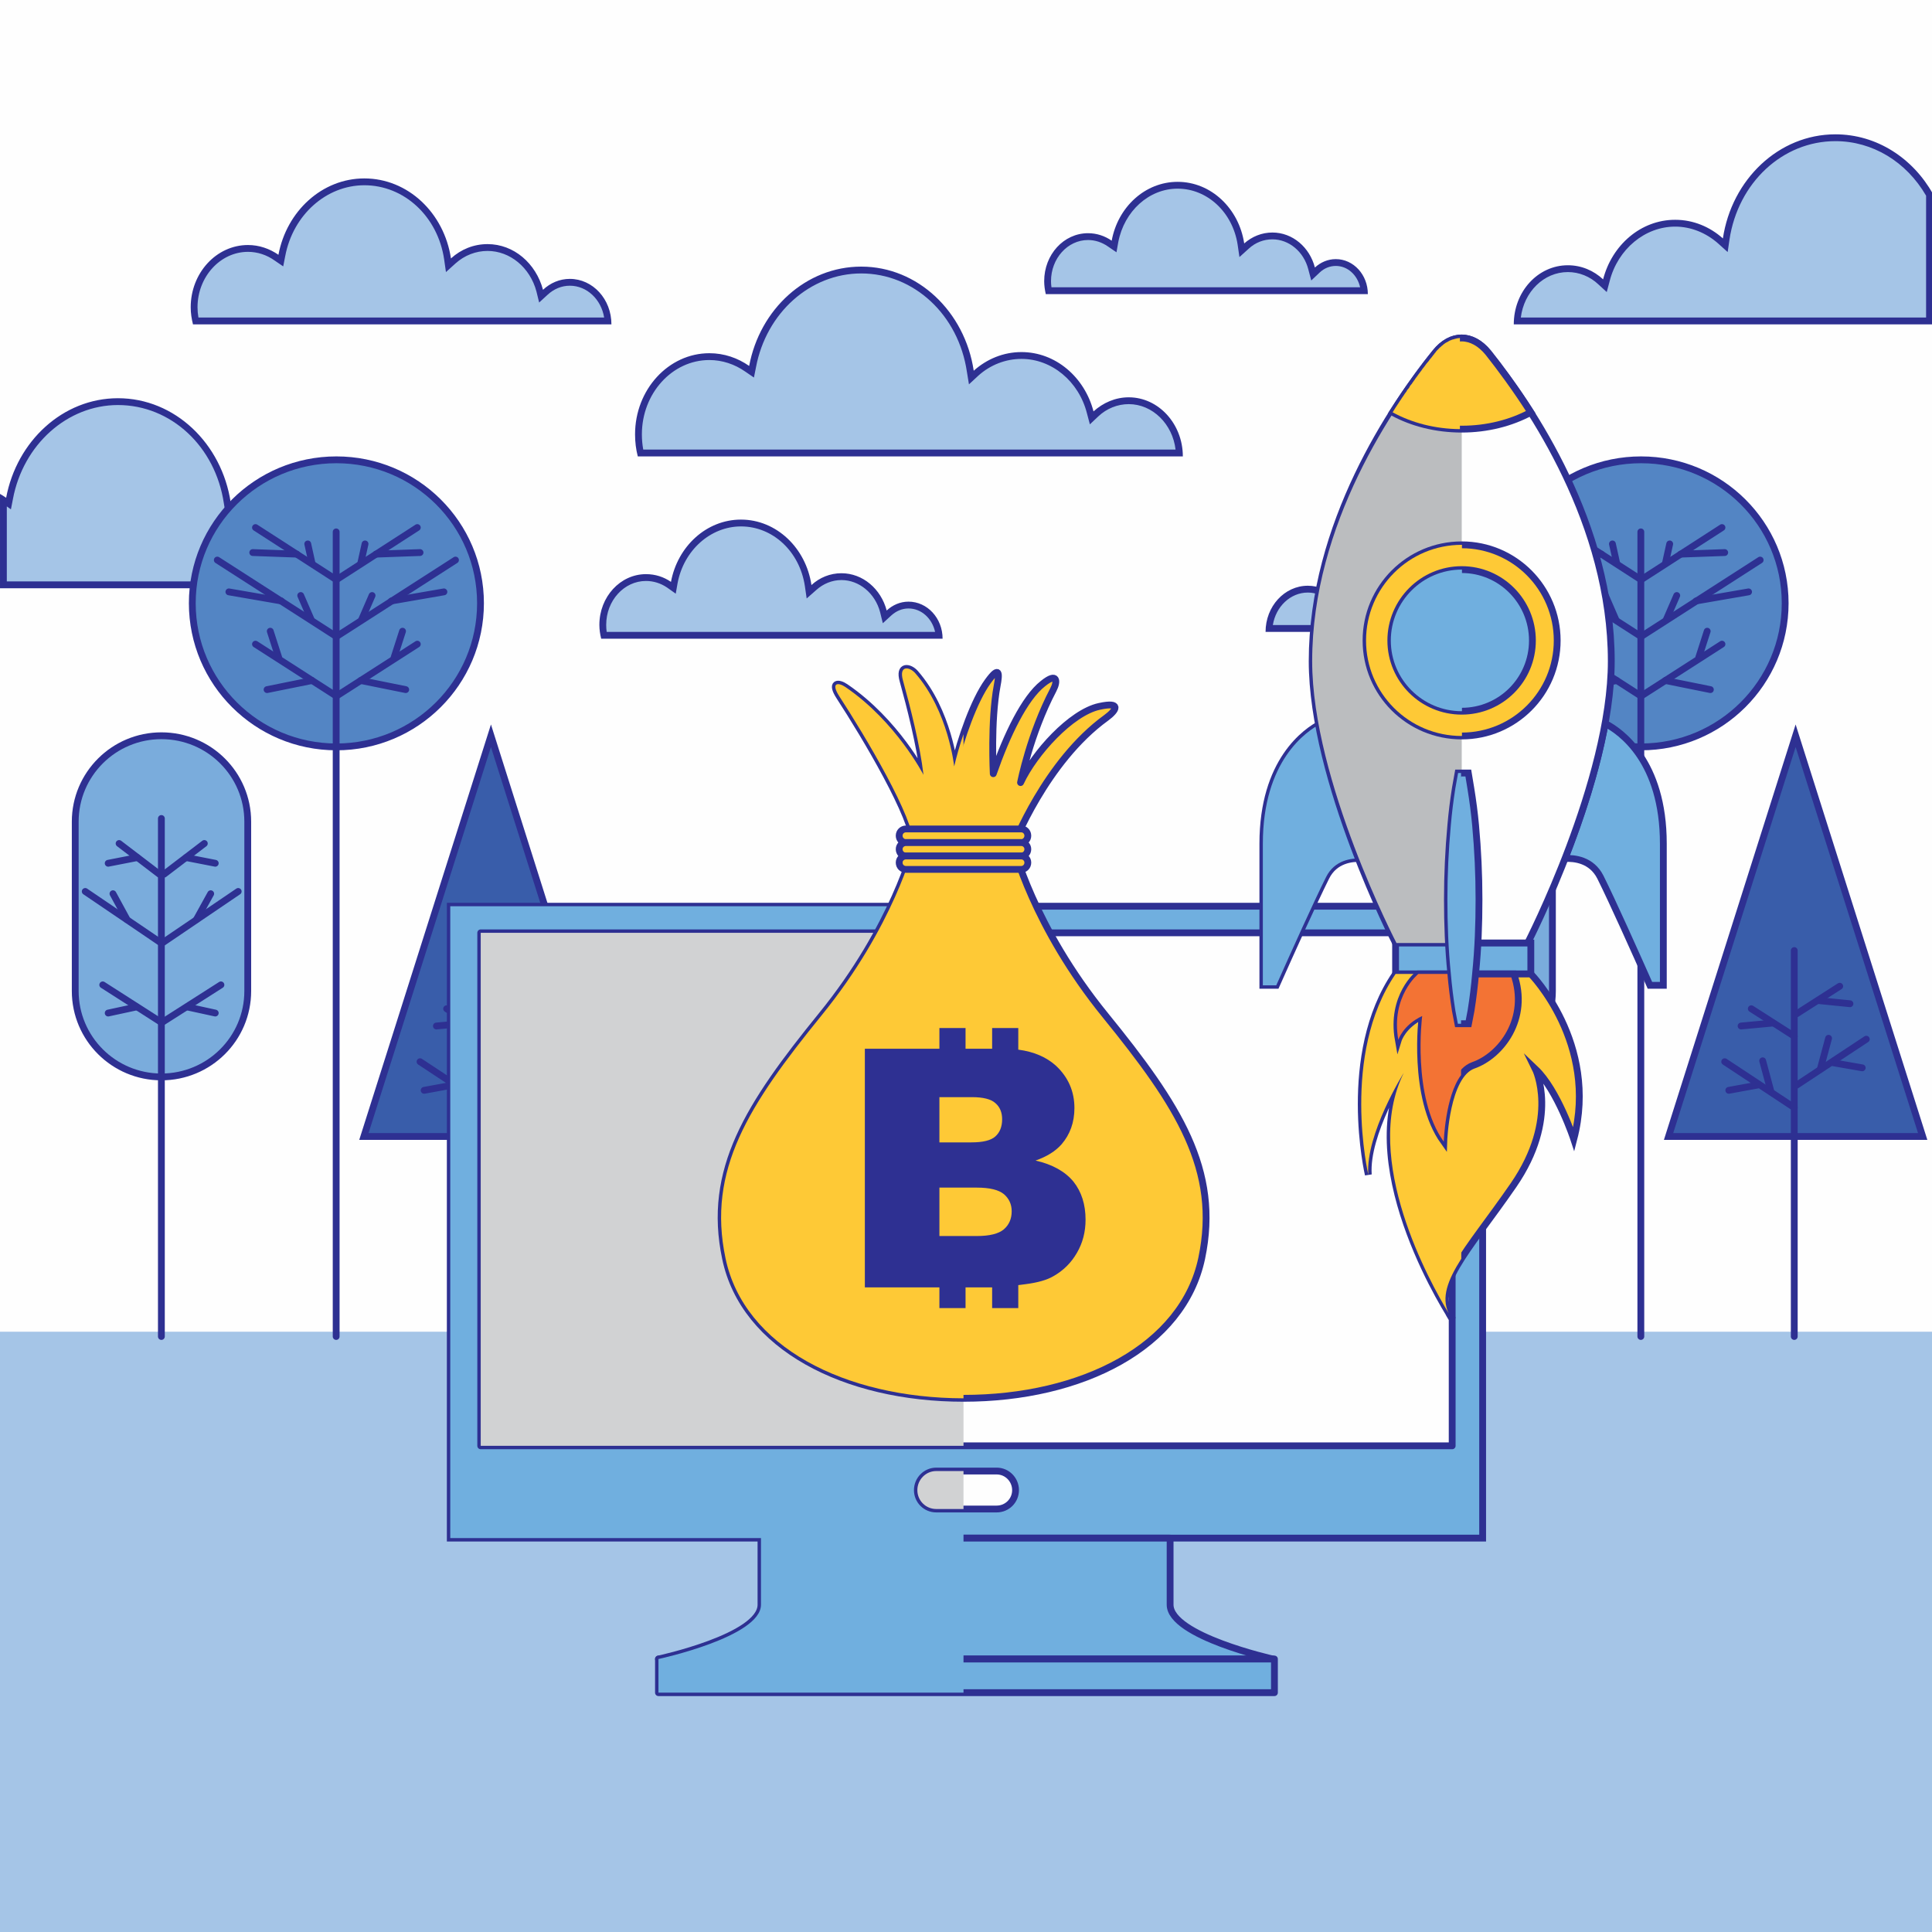 <svg version="1.2" xmlns="http://www.w3.org/2000/svg" viewBox="0 0 850 850" width="500" height="500">
	<title>ico-ai</title>
	<style>
		.s0 { fill: #fefefe } 
		.s1 { fill: #a5c5e7 } 
		.s2 { fill: #2e3092 } 
		.s3 { fill: #5385c4;stroke: #2e3092;stroke-miterlimit:10;stroke-width: 3 } 
		.s4 { fill: none;stroke: #2e3092;stroke-linecap: round;stroke-linejoin: round;stroke-width: 3 } 
		.s5 { fill: #7aacdc;stroke: #2e3092;stroke-miterlimit:10;stroke-width: 3 } 
		.s6 { fill: #395daa;stroke: #2e3092;stroke-miterlimit:10;stroke-width: 3 } 
		.s7 { fill: #70afdf;stroke: #2e3092;stroke-miterlimit:10;stroke-width: 3 } 
		.s8 { fill: #70afdf;stroke: #2e3092;stroke-linecap: round;stroke-linejoin: round;stroke-width: 3 } 
		.s9 { mix-blend-mode: multiply;fill: #70afdf } 
		.s10 { fill: #fefefe;stroke: #2e3092;stroke-linecap: round;stroke-linejoin: round;stroke-width: 3 } 
		.s11 { mix-blend-mode: multiply;fill: #d1d2d3 } 
		.s12 { fill: #fec936;stroke: #2e3092;stroke-miterlimit:10;stroke-width: 3 } 
		.s13 { fill: #fec936;stroke: #2e3092;stroke-linecap: round;stroke-linejoin: round;stroke-width: 3 } 
		.s14 { mix-blend-mode: multiply;fill: #fec936 } 
		.s15 { fill: #fefefe;stroke: #2e3092;stroke-miterlimit:10;stroke-width: 3 } 
		.s16 { fill: #f37334;stroke: #2e3092;stroke-miterlimit:10;stroke-width: 3 } 
		.s17 { mix-blend-mode: multiply;fill: #f37334 } 
		.s18 { mix-blend-mode: multiply;fill: #bbbdbf } 
	</style>
	<g id="Capa 1">
		<g id="Paquete de vectores: motivo de puntos 15">
		</g>
		<g id="Paquete de vectores: motivo de puntos 15">
		</g>
		<g id="Paquete de vectores: motivo de puntos 03">
		</g>
		<g id="&lt;Group&gt;">
			<g id="&lt;Group&gt;">
				<path id="&lt;Path&gt;" class="s0" d="m850.4-0.4h-850.4v850.4h850.4z"/>
				<path id="&lt;Path&gt;" class="s1" d="m850.4 585.9h-850.4v264.1h850.4z"/>
				<g id="&lt;Group&gt;">
					<g id="&lt;Group&gt;">
						<path id="&lt;Path&gt;" class="s1" d="m667.5 141.2c0.7-12.9 10.4-23 22.3-23 5.3 0 10.4 2 14.4 5.8l1.9 1.7 0.6-2.4c3.8-14.8 16.3-25.1 30.3-25.1 7.3 0 14.4 2.8 20 7.9l2 1.8 0.5-2.7c3.8-25.9 24.1-44.6 48-44.6 17 0 32.4 9.4 41.4 25.1v55.5z"/>
						<path id="&lt;Compound Path&gt;" fill-rule="evenodd" class="s2" d="m850.4 85.3v57.4h-184.4c0-14.4 10.6-26 23.8-26 5.9 0 11.3 2.3 15.5 6.2 3.9-15.1 16.6-26.2 31.7-26.2 8 0 15.3 3.1 21 8.2 3.9-26 24.6-45.8 49.5-45.8 18.2 0 34.1 10.5 42.9 26.2zm-89.5 20.1l-0.8 5.5-4.1-3.7c-5.4-4.8-12.1-7.5-19-7.5-13.3 0-25.2 9.9-28.8 23.9l-1.3 4.9-3.7-3.4c-3.7-3.5-8.5-5.4-13.4-5.4-10.6 0-19.3 8.7-20.7 20h178.3v-53.6c-8.7-15-23.6-24-39.9-24-23.2 0-42.8 18.2-46.6 43.3z"/>
					</g>
					<g id="&lt;Group&gt;">
						<path id="&lt;Path&gt;" class="s1" d="m558.4 276.5c0.7-9.7 8-17.3 17-17.3 4 0 7.9 1.6 11 4.5l1.8 1.7 0.7-2.4c2.9-11.4 12.5-19.3 23.2-19.3 5.6 0 11 2.2 15.3 6l2.1 1.9 0.4-2.8c3-19.9 18.6-34.4 37.1-34.4 17.8 0 33.3 13.8 36.9 32.9l0.4 2.2 1.9-1.3c3.8-2.6 8.3-4 12.8-4 13.2 0 24 11.8 24 26.2q0 3-0.7 6.1z"/>
						<path id="&lt;Compound Path&gt;" fill-rule="evenodd" class="s2" d="m705.3 247c4-2.7 8.7-4.3 13.7-4.3 14.1 0 25.5 12.4 25.5 27.7 0 2.7-0.4 5.2-1 7.6h-186.7c0-11.2 8.3-20.3 18.6-20.3 4.6 0 8.8 1.9 12 4.9 3.1-11.8 13-20.4 24.7-20.4 6.2 0 11.9 2.4 16.3 6.4 3.1-20.2 19.2-35.7 38.6-35.7 18.9 0 34.7 14.7 38.3 34.1zm-73.9 2.1l-0.8 5.5-4.2-3.8c-4-3.6-9.1-5.6-14.3-5.6-10 0-19 7.5-21.8 18.1l-1.2 4.9-3.7-3.4c-2.8-2.6-6.4-4.1-10-4.1-7.7 0-14.1 6.2-15.4 14.3h181.1q0.4-2.3 0.4-4.6c0-13.6-10.1-24.7-22.5-24.7-4.2 0-8.4 1.3-11.9 3.8l-3.8 2.6-0.9-4.6c-3.4-18.3-18.3-31.6-35.4-31.6-17.7 0-32.7 14-35.6 33.2z"/>
					</g>
					<g id="&lt;Group&gt;">
						<path id="&lt;Path&gt;" class="s1" d="m461.3 127.9q-0.4-2.1-0.4-4.2c0-10.8 8-19.6 17.8-19.6 3.4 0 6.7 1.1 9.5 3l1.9 1.4 0.4-2.3c2.7-14.3 14.3-24.7 27.6-24.7 13.9 0 25.6 10.9 27.8 25.9l0.5 2.7 2-1.9c3.2-2.8 7.3-4.4 11.4-4.4 8 0 15.1 5.9 17.3 14.3l0.6 2.4 1.9-1.7c2.2-2.1 5.1-3.3 8.1-3.3 6.5 0 11.8 5.5 12.5 12.4z"/>
						<path id="&lt;Compound Path&gt;" fill-rule="evenodd" class="s2" d="m547.4 107.1c3.4-3 7.7-4.8 12.4-4.8 8.9 0 16.4 6.5 18.7 15.4 2.5-2.3 5.7-3.7 9.2-3.7 7.8 0 14.1 6.9 14.1 15.4h-141.7c-0.4-1.8-0.7-3.7-0.7-5.7 0-11.7 8.6-21.1 19.3-21.1 3.8 0 7.4 1.2 10.4 3.3 2.7-14.8 14.7-25.9 29-25.9 14.8 0 27 11.8 29.3 27.1zm-55.4-0.6l-0.8 4.5-3.8-2.6c-2.6-1.8-5.6-2.8-8.7-2.8-9 0-16.3 8.1-16.3 18.1q0 1.3 0.2 2.7h135.8c-1.2-5.4-5.5-9.4-10.7-9.4-2.6 0-5.1 1-7.1 2.9l-3.7 3.5-1.3-4.9c-2-7.8-8.5-13.2-15.8-13.2-3.8 0-7.5 1.4-10.4 4.1l-4.1 3.7-0.8-5.5c-2.2-14.2-13.3-24.6-26.4-24.6-12.6 0-23.5 9.9-26.1 23.5z"/>
					</g>
					<g id="&lt;Group&gt;">
						<path id="&lt;Path&gt;" class="s1" d="m86.1 141.2q-0.7-3-0.7-6c0-14.3 10.6-25.9 23.7-25.9 4.4 0 8.8 1.4 12.6 4l1.9 1.4 0.4-2.3c3.5-18.8 18.8-32.4 36.3-32.4 18.3 0 33.6 14.3 36.6 33.9l0.4 2.8 2.1-1.9c4.2-3.8 9.6-5.9 15.1-5.9 10.6 0 20 7.8 22.9 18.9l0.6 2.5 1.9-1.7c3-2.9 6.9-4.4 10.8-4.4 8.8 0 16.1 7.5 16.8 17z"/>
						<path id="&lt;Compound Path&gt;" fill-rule="evenodd" class="s2" d="m198.4 113.7c4.4-4 10-6.3 16.1-6.3 11.6 0 21.3 8.5 24.4 20.1 3.2-3 7.3-4.8 11.8-4.8 10.1 0 18.3 8.9 18.3 20h-184.1c-0.6-2.4-1-4.9-1-7.5 0-15.1 11.3-27.4 25.2-27.4 4.9 0 9.5 1.6 13.4 4.3 3.6-19.2 19.2-33.6 37.8-33.6 19.2 0 35.1 15.2 38.1 35.2zm-72.9-1.1l-0.9 4.6-3.8-2.6c-3.5-2.5-7.6-3.8-11.7-3.8-12.2 0-22.2 11-22.2 24.4q0 2.2 0.4 4.5h178.5c-1.3-8-7.6-14-15.1-14-3.6 0-7 1.4-9.8 4l-3.7 3.4-1.2-4.9c-2.8-10.5-11.6-17.8-21.5-17.8-5.1 0-10.1 1.9-14.1 5.5l-4.2 3.8-0.8-5.6c-2.8-18.9-17.6-32.6-35.1-32.6-16.8 0-31.4 13.1-34.8 31.1z"/>
					</g>
					<g id="&lt;Group&gt;">
						<path id="&lt;Path&gt;" class="s1" d="m265.7 279.5q-0.5-2.3-0.5-4.6c0-11.5 8.5-20.8 19-20.8 3.6 0 7.1 1.1 10.1 3.2l1.9 1.3 0.5-2.3c2.8-15.1 15.1-26.2 29.3-26.2 14.7 0 27.2 11.6 29.6 27.5l0.4 2.7 2.1-1.8c3.4-3.1 7.7-4.8 12.1-4.8 8.5 0 16.1 6.3 18.4 15.3l0.6 2.4 1.9-1.7c2.4-2.3 5.5-3.5 8.6-3.5 7 0 12.7 5.8 13.4 13.3z"/>
						<path id="&lt;Compound Path&gt;" fill-rule="evenodd" class="s2" d="m357 257.4c3.6-3.3 8.2-5.2 13.2-5.2 9.4 0 17.4 6.9 19.9 16.4 2.6-2.4 5.9-3.9 9.6-3.9 8.3 0 15 7.3 15 16.3h-150.2c-0.5-2-0.8-4-0.8-6.1 0-12.3 9.2-22.3 20.5-22.3 4.1 0 7.8 1.2 11 3.4 2.9-15.6 15.6-27.4 30.8-27.4 15.6 0 28.6 12.5 31 28.8zm-58.9-0.8l-0.8 4.6-3.8-2.7c-2.8-1.9-6-2.9-9.3-2.9-9.6 0-17.5 8.6-17.5 19.3q0 1.5 0.2 3.1h144.5c-1.3-5.9-6-10.3-11.7-10.3-2.8 0-5.4 1.1-7.6 3.1l-3.7 3.4-1.2-4.9c-2.2-8.3-9.2-14.1-17-14.1-4.1 0-8 1.6-11.1 4.4l-4.2 3.7-0.8-5.5c-2.3-15.2-14.1-26.2-28.1-26.2-13.4 0-25.2 10.5-27.9 25z"/>
					</g>
					<g id="&lt;Group&gt;">
						<path id="&lt;Path&gt;" class="s1" d="m281.8 199.3q-0.9-4.1-0.9-8.2c0-18.8 14-34.2 31.2-34.2 5.9 0 11.7 1.9 16.7 5.4l1.9 1.3 0.4-2.3c4.6-24.7 24.7-42.5 47.8-42.5 23.9 0 44.1 18.7 48 44.5l0.4 2.8 2.1-1.9c5.6-5 12.7-7.8 20-7.8 14 0 26.4 10.3 30.3 25l0.6 2.5 1.8-1.8c4.1-3.7 9.2-5.8 14.5-5.8 11.8 0 21.6 10.2 22.3 23z"/>
						<path id="&lt;Compound Path&gt;" fill-rule="evenodd" class="s2" d="m428.4 163.1c5.7-5.1 13-8.2 21-8.2 15.1 0 27.8 11.1 31.7 26.1 4.2-3.8 9.6-6.2 15.5-6.2 13.1 0 23.8 11.7 23.8 26h-239.8c-0.8-3.1-1.2-6.3-1.2-9.7 0-19.7 14.7-35.7 32.7-35.7 6.5 0 12.5 2.1 17.5 5.6 4.7-25 25-43.7 49.3-43.7 24.9 0 45.6 19.8 49.5 45.8zm-95.8-1.5l-0.9 4.5-3.8-2.6c-4.7-3.3-10.2-5.1-15.8-5.1-16.4 0-29.7 14.7-29.7 32.7q0 3.4 0.6 6.7h234.2c-1.3-11.2-10.1-20-20.6-20-4.9 0-9.7 1.9-13.4 5.4l-3.7 3.5-1.3-4.9c-3.6-14.1-15.5-23.9-28.8-23.9-6.9 0-13.7 2.6-19 7.4l-4.1 3.8-0.9-5.5c-3.7-25.1-23.3-43.3-46.5-43.3-22.4 0-41.8 17.3-46.3 41.3z"/>
					</g>
					<g id="&lt;Group&gt;">
						<path id="&lt;Path&gt;" class="s1" d="m1.5 257.3v-37.3c0.1 0 2.3 1.5 2.3 1.5l0.4-2.2c4.6-24.7 24.7-42.6 47.7-42.6 24 0 44.2 18.8 48.1 44.6l0.4 2.7 2.1-1.8c5.6-5.1 12.7-7.9 20-7.9 14 0 26.4 10.3 30.3 25.1l0.6 2.4 1.8-1.7c4.1-3.8 9.2-5.8 14.5-5.8 11.8 0 21.6 10.2 22.3 23z"/>
						<path id="&lt;Compound Path&gt;" fill-rule="evenodd" class="s2" d="m101.5 221.1c5.7-5.2 13-8.3 21-8.3 15.1 0 27.8 11.1 31.7 26.2 4.2-3.9 9.6-6.2 15.5-6.2 13.1 0 23.8 11.6 23.8 26h-193.5v-41.5q1.4 0.8 2.7 1.7c4.7-25 25-43.8 49.2-43.8 25 0 45.7 19.9 49.6 45.9zm-95.8-1.6l-0.9 4.6-1.8-1.3v33h187.3c-1.3-11.3-10.1-20-20.6-20-4.9 0-9.7 1.9-13.4 5.4l-3.7 3.4-1.3-4.8c-3.6-14.1-15.5-24-28.8-24-6.9 0-13.7 2.7-19 7.5l-4.1 3.7-0.9-5.5c-3.7-25.1-23.3-43.3-46.6-43.3-22.3 0-41.7 17.4-46.2 41.3z"/>
					</g>
				</g>
			</g>
		</g>
		<g id="&lt;Group&gt;">
			<g id="&lt;Group&gt;">
				<g id="&lt;Group&gt;">
					<g id="&lt;Group&gt;">
						<path id="&lt;Path&gt;" class="s3" d="m658.6 265.4c0 34.9 28.4 63.2 63.4 63.2 35 0 63.4-28.3 63.4-63.2 0-34.9-28.4-63.1-63.4-63.1-35 0-63.4 28.2-63.4 63.1z"/>
						<g id="&lt;Group&gt;">
							<path id="&lt;Path&gt;" class="s4" d="m721.9 234v354"/>
							<g id="&lt;Group&gt;">
								<path id="&lt;Path&gt;" class="s4" d="m721.9 306.2l-35.5-22.8"/>
								<path id="&lt;Path&gt;" class="s4" d="m721.9 255l-35.5-22.9"/>
								<path id="&lt;Path&gt;" class="s4" d="m721.9 280l-52.3-33.6"/>
								<path id="&lt;Path&gt;" class="s4" d="m711.3 299.4l-19.8 4"/>
								<path id="&lt;Path&gt;" class="s4" d="m696.6 289.2l-3.7-11.5"/>
								<path id="&lt;Path&gt;" class="s4" d="m697.8 264.4l-23.1-4"/>
								<path id="&lt;Path&gt;" class="s4" d="m710.9 272.6l-4.6-10.6"/>
								<path id="&lt;Path&gt;" class="s4" d="m704.6 243.8l-19.4-0.7"/>
								<path id="&lt;Path&gt;" class="s4" d="m711.3 247.9l-1.9-8.6"/>
							</g>
							<g id="&lt;Group&gt;">
								<path id="&lt;Path&gt;" class="s4" d="m722.1 306.2l35.5-22.8"/>
								<path id="&lt;Path&gt;" class="s4" d="m722.1 255l35.5-22.9"/>
								<path id="&lt;Path&gt;" class="s4" d="m722.1 280l52.3-33.6"/>
								<path id="&lt;Path&gt;" class="s4" d="m732.7 299.4l19.8 4"/>
								<path id="&lt;Path&gt;" class="s4" d="m747.4 289.2l3.7-11.5"/>
								<path id="&lt;Path&gt;" class="s4" d="m746.2 264.4l23.1-4"/>
								<path id="&lt;Path&gt;" class="s4" d="m733.1 272.6l4.6-10.6"/>
								<path id="&lt;Path&gt;" class="s4" d="m739.4 243.8l19.4-0.7"/>
								<path id="&lt;Path&gt;" class="s4" d="m732.7 247.9l1.9-8.6"/>
							</g>
						</g>
					</g>
					<g id="&lt;Group&gt;">
						<path id="&lt;Path&gt;" class="s5" d="m607.1 436c0 20.9 17 37.8 37.9 37.8 21 0 38-16.9 38-37.8v-74.5c0-20.9-17-37.8-38-37.8-20.9 0-37.9 16.9-37.9 37.8z"/>
						<g id="&lt;Group&gt;">
							<path id="&lt;Path&gt;" class="s4" d="m645 360.1v227.9"/>
							<g id="&lt;Group&gt;">
								<path id="&lt;Path&gt;" class="s4" d="m644.1 384.6l-17.7-13.5"/>
								<path id="&lt;Path&gt;" class="s4" d="m644.5 414.6l-33-22.4"/>
								<path id="&lt;Path&gt;" class="s4" d="m644.5 449.5l-25.3-16.2"/>
								<path id="&lt;Path&gt;" class="s4" d="m634.1 443l-12.5 2.7"/>
								<path id="&lt;Path&gt;" class="s4" d="m629.9 404.6l-6.2-11.4"/>
								<path id="&lt;Path&gt;" class="s4" d="m634.4 377.3l-12.8 2.5"/>
							</g>
							<g id="&lt;Group&gt;">
								<path id="&lt;Path&gt;" class="s4" d="m646.2 384.6l17.7-13.5"/>
								<path id="&lt;Path&gt;" class="s4" d="m645.9 414.6l32.9-22.4"/>
								<path id="&lt;Path&gt;" class="s4" d="m645.9 449.5l25.3-16.2"/>
								<path id="&lt;Path&gt;" class="s4" d="m656.3 443l12.4 2.7"/>
								<path id="&lt;Path&gt;" class="s4" d="m660.4 404.6l6.3-11.4"/>
								<path id="&lt;Path&gt;" class="s4" d="m655.9 377.3l12.8 2.5"/>
							</g>
						</g>
					</g>
					<g id="&lt;Group&gt;">
						<path id="&lt;Path&gt;" class="s6" d="m790 500h55.9l-55.9-176.3-55.9 176.3z"/>
						<g id="&lt;Group&gt;">
							<path id="&lt;Path&gt;" class="s4" d="m789.4 418.2v169.8"/>
							<g id="&lt;Group&gt;">
								<path id="&lt;Path&gt;" class="s4" d="m789.4 487.3l-30.6-20.2"/>
								<path id="&lt;Path&gt;" class="s4" d="m789.4 455.9l-18.9-12.1"/>
								<path id="&lt;Path&gt;" class="s4" d="m780 450.1l-14 1.3"/>
								<path id="&lt;Path&gt;" class="s4" d="m779.1 480.1l-3.6-13.4"/>
								<path id="&lt;Path&gt;" class="s4" d="m773.2 477.4l-12.6 2.3"/>
							</g>
							<g id="&lt;Group&gt;">
								<path id="&lt;Path&gt;" class="s4" d="m790.5 477.4l30.6-20.2"/>
								<path id="&lt;Path&gt;" class="s4" d="m790.5 446l18.9-12.1"/>
								<path id="&lt;Path&gt;" class="s4" d="m800 440.2l13.9 1.4"/>
								<path id="&lt;Path&gt;" class="s4" d="m800.9 470.2l3.6-13.4"/>
								<path id="&lt;Path&gt;" class="s4" d="m806.7 467.6l12.6 2.2"/>
							</g>
						</g>
					</g>
				</g>
			</g>
			<g id="&lt;Group&gt;">
				<g id="&lt;Group&gt;">
					<g id="&lt;Group&gt;">
						<path id="&lt;Path&gt;" class="s3" d="m84.6 265.4c0 34.9 28.4 63.2 63.4 63.2 35 0 63.4-28.3 63.4-63.2 0-34.9-28.4-63.1-63.4-63.1-35 0-63.4 28.2-63.4 63.1z"/>
						<g id="&lt;Group&gt;">
							<path id="&lt;Path&gt;" class="s4" d="m147.9 234v354"/>
							<g id="&lt;Group&gt;">
								<path id="&lt;Path&gt;" class="s4" d="m147.9 306.2l-35.5-22.8"/>
								<path id="&lt;Path&gt;" class="s4" d="m147.9 255l-35.5-22.9"/>
								<path id="&lt;Path&gt;" class="s4" d="m147.9 280l-52.3-33.6"/>
								<path id="&lt;Path&gt;" class="s4" d="m137.3 299.4l-19.8 4"/>
								<path id="&lt;Path&gt;" class="s4" d="m122.6 289.2l-3.7-11.5"/>
								<path id="&lt;Path&gt;" class="s4" d="m123.8 264.4l-23.1-4"/>
								<path id="&lt;Path&gt;" class="s4" d="m136.9 272.6l-4.6-10.6"/>
								<path id="&lt;Path&gt;" class="s4" d="m130.6 243.8l-19.4-0.7"/>
								<path id="&lt;Path&gt;" class="s4" d="m137.3 247.9l-1.9-8.6"/>
							</g>
							<g id="&lt;Group&gt;">
								<path id="&lt;Path&gt;" class="s4" d="m148.1 306.2l35.5-22.8"/>
								<path id="&lt;Path&gt;" class="s4" d="m148.1 255l35.5-22.9"/>
								<path id="&lt;Path&gt;" class="s4" d="m148.1 280l52.3-33.6"/>
								<path id="&lt;Path&gt;" class="s4" d="m158.7 299.4l19.8 4"/>
								<path id="&lt;Path&gt;" class="s4" d="m173.4 289.2l3.7-11.5"/>
								<path id="&lt;Path&gt;" class="s4" d="m172.2 264.4l23.1-4"/>
								<path id="&lt;Path&gt;" class="s4" d="m159.1 272.6l4.6-10.6"/>
								<path id="&lt;Path&gt;" class="s4" d="m165.4 243.8l19.4-0.7"/>
								<path id="&lt;Path&gt;" class="s4" d="m158.7 247.9l1.9-8.6"/>
							</g>
						</g>
					</g>
					<g id="&lt;Group&gt;">
						<path id="&lt;Path&gt;" class="s5" d="m33.1 436c0 20.9 17 37.8 37.9 37.8 21 0 38-16.9 38-37.8v-74.5c0-20.9-17-37.8-38-37.8-20.9 0-37.9 16.9-37.9 37.8z"/>
						<g id="&lt;Group&gt;">
							<path id="&lt;Path&gt;" class="s4" d="m71 360.1v227.9"/>
							<g id="&lt;Group&gt;">
								<path id="&lt;Path&gt;" class="s4" d="m70.1 384.6l-17.7-13.5"/>
								<path id="&lt;Path&gt;" class="s4" d="m70.5 414.6l-33-22.4"/>
								<path id="&lt;Path&gt;" class="s4" d="m70.5 449.5l-25.3-16.2"/>
								<path id="&lt;Path&gt;" class="s4" d="m60.1 443l-12.5 2.7"/>
								<path id="&lt;Path&gt;" class="s4" d="m55.9 404.6l-6.2-11.4"/>
								<path id="&lt;Path&gt;" class="s4" d="m60.4 377.3l-12.8 2.5"/>
							</g>
							<g id="&lt;Group&gt;">
								<path id="&lt;Path&gt;" class="s4" d="m72.2 384.6l17.7-13.5"/>
								<path id="&lt;Path&gt;" class="s4" d="m71.8 414.6l33-22.4"/>
								<path id="&lt;Path&gt;" class="s4" d="m71.8 449.5l25.4-16.2"/>
								<path id="&lt;Path&gt;" class="s4" d="m82.3 443l12.4 2.7"/>
								<path id="&lt;Path&gt;" class="s4" d="m86.4 404.6l6.3-11.4"/>
								<path id="&lt;Path&gt;" class="s4" d="m81.9 377.3l12.8 2.5"/>
							</g>
						</g>
					</g>
					<g id="&lt;Group&gt;">
						<path id="&lt;Path&gt;" class="s6" d="m216 500h55.8l-55.8-176.3-55.9 176.3z"/>
						<g id="&lt;Group&gt;">
							<path id="&lt;Path&gt;" class="s4" d="m215.4 418.2v169.8"/>
							<g id="&lt;Group&gt;">
								<path id="&lt;Path&gt;" class="s4" d="m215.4 487.3l-30.6-20.2"/>
								<path id="&lt;Path&gt;" class="s4" d="m215.4 455.9l-18.9-12.1"/>
								<path id="&lt;Path&gt;" class="s4" d="m206 450.1l-14 1.3"/>
								<path id="&lt;Path&gt;" class="s4" d="m205.1 480.1l-3.6-13.4"/>
								<path id="&lt;Path&gt;" class="s4" d="m199.2 477.4l-12.6 2.3"/>
							</g>
							<g id="&lt;Group&gt;">
								<path id="&lt;Path&gt;" class="s4" d="m216.5 477.4l30.6-20.2"/>
								<path id="&lt;Path&gt;" class="s4" d="m216.5 446l18.9-12.1"/>
								<path id="&lt;Path&gt;" class="s4" d="m226 440.2l13.9 1.4"/>
								<path id="&lt;Path&gt;" class="s4" d="m226.9 470.2l3.6-13.4"/>
								<path id="&lt;Path&gt;" class="s4" d="m232.7 467.6l12.6 2.2"/>
							</g>
						</g>
					</g>
				</g>
			</g>
		</g>
		<g id="&lt;Group&gt;">
			<g id="&lt;Group&gt;">
				<path id="&lt;Path&gt;" class="s7" d="m652.3 676.7h-454.2v-278h454.2z"/>
				<g id="&lt;Group&gt;">
					<path id="&lt;Path&gt;" class="s8" d="m514.8 706c0-11.4 0-29.3 0-29.3h-180c0 0 0 14.3 0 29.3 0 14.2-45.1 23.9-45.1 23.9h270.3c0 0-45.2-10.1-45.2-23.9z"/>
					<path id="&lt;Path&gt;" class="s8" d="m560.7 744.7h-271v-14.8h271z"/>
				</g>
				<path id="&lt;Path&gt;" class="s9" d="m198.1 398.7v278h136.7c0 0 0 14.3 0 29.3 0 14.2-45.1 23.9-45.1 23.9v14.8h134.2v-14.8-53.2-12.8-16.7-11.1-225.7-11.7z"/>
				<path id="&lt;Path&gt;" class="s10" d="m638.9 636.1h-427.4v-225.7h427.4z"/>
				<path id="&lt;Path&gt;" class="s11" d="m211.5 410.4v225.7h212.4v-225.7z"/>
				<path id="&lt;Path&gt;" class="s10" d="m446.8 655.6c0 4.6-3.7 8.3-8.3 8.3h-26.6c-4.6 0-8.3-3.7-8.3-8.3 0-4.6 3.7-8.4 8.3-8.4h26.6c4.6 0 8.3 3.8 8.3 8.4z"/>
				<path id="&lt;Path&gt;" class="s11" d="m411.9 647.2c-4.6 0-8.3 3.8-8.3 8.4 0 4.6 3.7 8.3 8.3 8.3h12v-16.7z"/>
			</g>
			<g id="&lt;Group&gt;">
				<path id="&lt;Path&gt;" class="s12" d="m486.4 446.8c-32-39.3-40.6-74.8-40.6-74.8h-21.9-21.8c0 0-8.7 35.5-40.7 74.8-32 39.4-50.4 67.9-42.2 106.8 8.1 38.9 52.6 61.6 104.7 61.6 52.2 0 96.6-22.7 104.8-61.6 8.2-38.9-10.3-67.4-42.3-106.8z"/>
				<path id="&lt;Path&gt;" class="s13" d="m445.8 372c0 0 14.2-36.9 40.9-56.2 4.5-3.3 6.9-7.2-3.1-5-12.4 2.7-28.6 20.6-34.6 33.5 0 0 4.1-21.2 14.4-40.8 2-3.8 1.8-7.9-4.6-2.7-8 6.3-15.8 22.4-21.8 39.6 0 0-1.2-23.2 1.7-38.7 1-5.2 1.2-9.2-4.1-1.9-6.1 8.4-12 25.4-14.8 37.4 0 0-2.5-24.3-17.1-41-2.5-2.9-7.4-3.7-5.4 3.3 3.1 11.2 7.5 28.4 9 41.4 0 0-12-23.4-34.3-38.6-3.2-2.2-6.7-2.1-2.7 4.1 11.5 17.7 32.8 53.4 32.8 65.6z"/>
				<path id="&lt;Path&gt;" class="s14" d="m423.9 372h-21.8c0 0-8.7 35.5-40.7 74.8-32 39.4-50.4 67.9-42.2 106.8 8.1 38.9 52.5 61.5 104.7 61.6z"/>
				<path id="&lt;Path&gt;" class="s14" d="m423.9 323c-1.7 4.9-3.1 9.9-4.1 14.2 0 0-2.5-24.3-17.1-41-2.5-2.9-7.4-3.7-5.4 3.3 3.1 11.2 7.5 28.4 9 41.4 0 0-12-23.4-34.3-38.6-3.2-2.2-6.7-2.1-2.7 4.1 11.5 17.7 32.8 53.4 32.8 65.6h21.8z"/>
				<g id="&lt;Group&gt;">
					<path id="&lt;Path&gt;" class="s12" d="m452.2 367.7c0 1.6-1.3 3-2.9 3h-50.7c-1.7 0-3-1.4-3-3 0-1.7 1.3-3 3-3h50.7c1.6 0 2.9 1.3 2.9 3z"/>
					<path id="&lt;Path&gt;" class="s12" d="m452.2 373.6c0 1.7-1.3 3-2.9 3h-50.7c-1.7 0-3-1.3-3-3 0-1.6 1.3-2.9 3-2.9h50.7c1.6 0 2.9 1.3 2.9 2.9z"/>
					<path id="&lt;Path&gt;" class="s12" d="m452.2 379.5c0 1.7-1.3 3-2.9 3h-50.7c-1.7 0-3-1.3-3-3 0-1.6 1.3-2.9 3-2.9h50.7c1.6 0 2.9 1.3 2.9 2.9z"/>
				</g>
				<path id="&lt;Compound Path&gt;" fill-rule="evenodd" class="s2" d="m477.6 536.6q0 8.1-3.8 14.6-3.8 6.6-10.4 10.3c-2.7 1.6-6.8 2.8-12.3 3.5q-1.7 0.2-3.1 0.4v10.1h-11.5v-9.1h-11.7v9.1h-11.5v-9.1h-32.8v-105h32.8v-9.1h11.5v9.1h11.7v-9.1h11.5v9.5c6.9 0.9 12.4 3.3 16.6 7.1q8.1 7.6 8.1 18.6 0 9.4-5.7 16-4 4.5-11.4 7.1c7.5 1.7 13.1 4.9 16.7 9.3 3.5 4.4 5.3 10 5.3 16.7zm-64.3-34h14.1q7.6 0 10.5-2.6c2-1.8 3-4.3 3-7.6 0-3-1-5.4-3-7.1q-2.9-2.6-10.3-2.6h-14.3zm16.5 41.2c5.6 0 9.5-1 11.8-2.9q3.5-3 3.5-8c0-3.1-1.2-5.6-3.4-7.5-2.3-1.9-6.2-2.9-12-2.9h-16.4v21.3z"/>
			</g>
		</g>
		<g id="&lt;Group&gt;">
			<path id="&lt;Path&gt;" class="s7" d="m706.2 318.3c-3.8 20.8-10.9 42.1-17.7 59.4 4.1-0.2 11.7 0.5 15.6 8.2 5.3 10.6 15.4 33.2 21.8 47.6h5.9v-62.3c0-36.4-18.9-49.5-25.6-52.9z"/>
			<path id="&lt;Path&gt;" class="s7" d="m581.3 318.3c3.7 20.8 10.8 42.1 17.6 59.4-4-0.2-11.7 0.5-15.5 8.2-5.3 10.6-15.5 33.2-21.9 47.6h-5.9v-62.3c0-36.4 19-49.5 25.7-52.9z"/>
			<path id="&lt;Path&gt;" class="s9" d="m581.3 318.3c3.7 20.8 10.8 42.1 17.6 59.4-4-0.2-11.7 0.5-15.5 8.2-5.3 10.6-15.5 33.2-21.9 47.6h-5.9v-62.3c0-36.4 19-49.5 25.7-52.9z"/>
			<path id="&lt;Path&gt;" class="s15" d="m631.5 155.1c-18.9 23.5-54.2 75.5-54.2 135.8 0 52.5 36.7 124 36.7 124h29.1 29c0 0 36.8-71.5 36.8-124 0-60.2-35.2-112.1-54.1-135.7-7-8.6-16.4-8.7-23.3-0.1z"/>
			<path id="&lt;Path&gt;" class="s7" d="m673.5 428.5h-59.5v-13.6h59.5z"/>
			<path id="&lt;Path&gt;" class="s12" d="m673.5 428.5c0 0 29.9 30.4 18.9 72.7 0 0-7.1-21.6-16.9-30.9 0 0 10.7 21.6-9.6 51.1-20.4 29.6-37.3 45.7-26.7 59.2 0 0-43.1-65.1-21.6-108.6 0 0-16.9 27-15.6 44.8 0 0-12.3-52.8 12-88.3z"/>
			<path id="&lt;Path&gt;" class="s14" d="m642.9 553.8v-125.3h-28.9c-24.3 35.5-12 88.3-12 88.3-1.3-17.8 15.6-44.8 15.6-44.8-18.8 38 11.7 92.5 19.7 105.7-3.2-6.8-0.5-14.3 5.6-23.9z"/>
			<path id="&lt;Path&gt;" class="s16" d="m624 428.5c0 0-12.2 9.8-8.8 29 0 0 2-6.5 10.5-10.5 0 0-4.6 35.6 9.5 55.3 0 0 0.9-29.3 13-33.6 12.1-4.2 24.8-20.5 17.8-40.2z"/>
			<path id="&lt;Path&gt;" class="s17" d="m642.8 428.5h-18.8c0 0-12.2 9.8-8.8 29 0 0 2-6.5 10.5-10.5 0 0-4.6 35.6 9.5 55.3 0 0 0.6-19.9 7.6-29.3z"/>
			<path id="&lt;Path&gt;" class="s18" d="m643.1 148.7c-3.9 0.3-7.7 2.4-11 6.4-19.1 23.5-54.8 75.5-54.8 135.8 0 52.5 37.1 124 37.1 124h28.7z"/>
			<path id="&lt;Path&gt;" class="s12" d="m643.1 188.8c11.2 0 21.7-2.7 30.4-7.4-6.8-10.6-13.4-19.5-18.7-26.2-7-8.6-16.4-8.7-23.3-0.1-5.4 6.6-12 15.6-18.8 26.3 8.6 4.7 19.1 7.4 30.4 7.4z"/>
			<path id="&lt;Path&gt;" class="s14" d="m641.3 148.8q-0.2 0.1-0.4 0.1-0.2 0-0.4 0.1-0.2 0-0.4 0.1-0.2 0-0.3 0.1-0.2 0-0.4 0.1-0.2 0-0.4 0.1-0.2 0.1-0.3 0.1-0.2 0.1-0.4 0.2-0.2 0-0.4 0.1-0.1 0.1-0.3 0.2-0.2 0.1-0.4 0.2-0.2 0.1-0.3 0.2c-0.1 0.1-0.3 0.1-0.4 0.2q-0.2 0.1-0.4 0.2-0.1 0.1-0.3 0.2-0.2 0.2-0.4 0.3-0.1 0.1-0.3 0.2-0.2 0.2-0.3 0.3-0.2 0.1-0.4 0.3-0.2 0.1-0.3 0.3-0.2 0.1-0.4 0.3-0.1 0.1-0.3 0.3-0.2 0.1-0.3 0.3-0.2 0.2-0.3 0.3-0.2 0.2-0.4 0.4-0.2 0.2-0.3 0.3-0.2 0.3-0.4 0.5-0.1 0.2-0.2 0.3-0.4 0.4-0.7 0.9-0.1 0.1-0.2 0.2-0.3 0.4-0.6 0.8-0.2 0.2-0.4 0.5-0.3 0.3-0.6 0.7-0.2 0.3-0.4 0.6-0.3 0.3-0.6 0.7-0.2 0.3-0.5 0.6-0.3 0.4-0.5 0.7-0.3 0.4-0.6 0.8-0.2 0.3-0.5 0.6-0.3 0.4-0.6 0.9-0.2 0.2-0.4 0.5-0.4 0.6-0.9 1.2-0.1 0.1-0.2 0.3-0.6 0.8-1.2 1.6-0.1 0.1-0.1 0.2-0.5 0.7-1 1.4-0.2 0.2-0.3 0.5-0.5 0.5-0.9 1.1-0.2 0.3-0.3 0.6-0.4 0.6-0.9 1.1-0.2 0.3-0.3 0.6-0.4 0.6-0.9 1.2-0.1 0.3-0.3 0.5-0.5 0.7-0.9 1.3-0.2 0.3-0.3 0.5c-0.4 0.5-0.7 1-1 1.5q-0.1 0.2-0.2 0.3-1.3 1.9-2.5 3.9 0 0 0 0c8.4 4.6 18.6 7.3 29.6 7.4v-40.1c0 0 0 0 0 0q-0.4 0-0.7 0.1-0.2 0-0.3 0z"/>
			<path id="&lt;Path&gt;" class="s12" d="m685.1 281.8c0 23.2-18.8 42-42 42-23.3 0-42.1-18.8-42.1-42 0-23.2 18.8-42.1 42.1-42.1 23.2 0 42 18.9 42 42.1z"/>
			<path id="&lt;Path&gt;" class="s14" d="m643.2 239.7q-0.1 0-0.1 0c-23.3 0-42.1 18.9-42.1 42.1 0 23.2 18.8 42 42.1 42q0 0 0.1 0z"/>
			<path id="&lt;Path&gt;" class="s7" d="m674.2 281.8c0 17.2-13.9 31.1-31.1 31.1-17.2 0-31.2-13.9-31.2-31.1 0-17.2 14-31.2 31.2-31.2 17.2 0 31.1 14 31.1 31.2z"/>
			<path id="&lt;Path&gt;" class="s9" d="m643.2 250.6q-0.1 0-0.1 0c-17.2 0-31.2 14-31.2 31.2 0 17.2 14 31.1 31.2 31.1q0 0 0.1 0z"/>
			<g id="&lt;Group&gt;">
				<path id="&lt;Path&gt;" class="s7" d="m640.3 444.6q0.5 2.9 1.1 5.8h4.7q0.6-2.9 1.1-5.8 1.3-8.2 2-16.3c1.1-10.9 1.5-21.7 1.5-32.6 0-10.9-0.5-21.7-1.5-32.6-0.5-5.4-1.2-10.8-2.1-16.3q-0.5-3.3-1.1-6.7h-4.5q-0.6 3.4-1.2 6.7-1.3 8.2-2 16.3c-1 10.9-1.5 21.7-1.5 32.6 0 10.9 0.4 21.7 1.5 32.6q0.7 8.1 2 16.3z"/>
				<path id="&lt;Path&gt;" class="s9" d="m642.8 340.1h-1.3q-0.6 3.4-1.2 6.7-1.3 8.2-2 16.3c-1 10.9-1.5 21.7-1.5 32.6 0 10.9 0.4 21.7 1.5 32.6q0.7 8.1 2 16.3 0.5 2.9 1.1 5.8h1.4z"/>
			</g>
		</g>
	</g>
</svg>